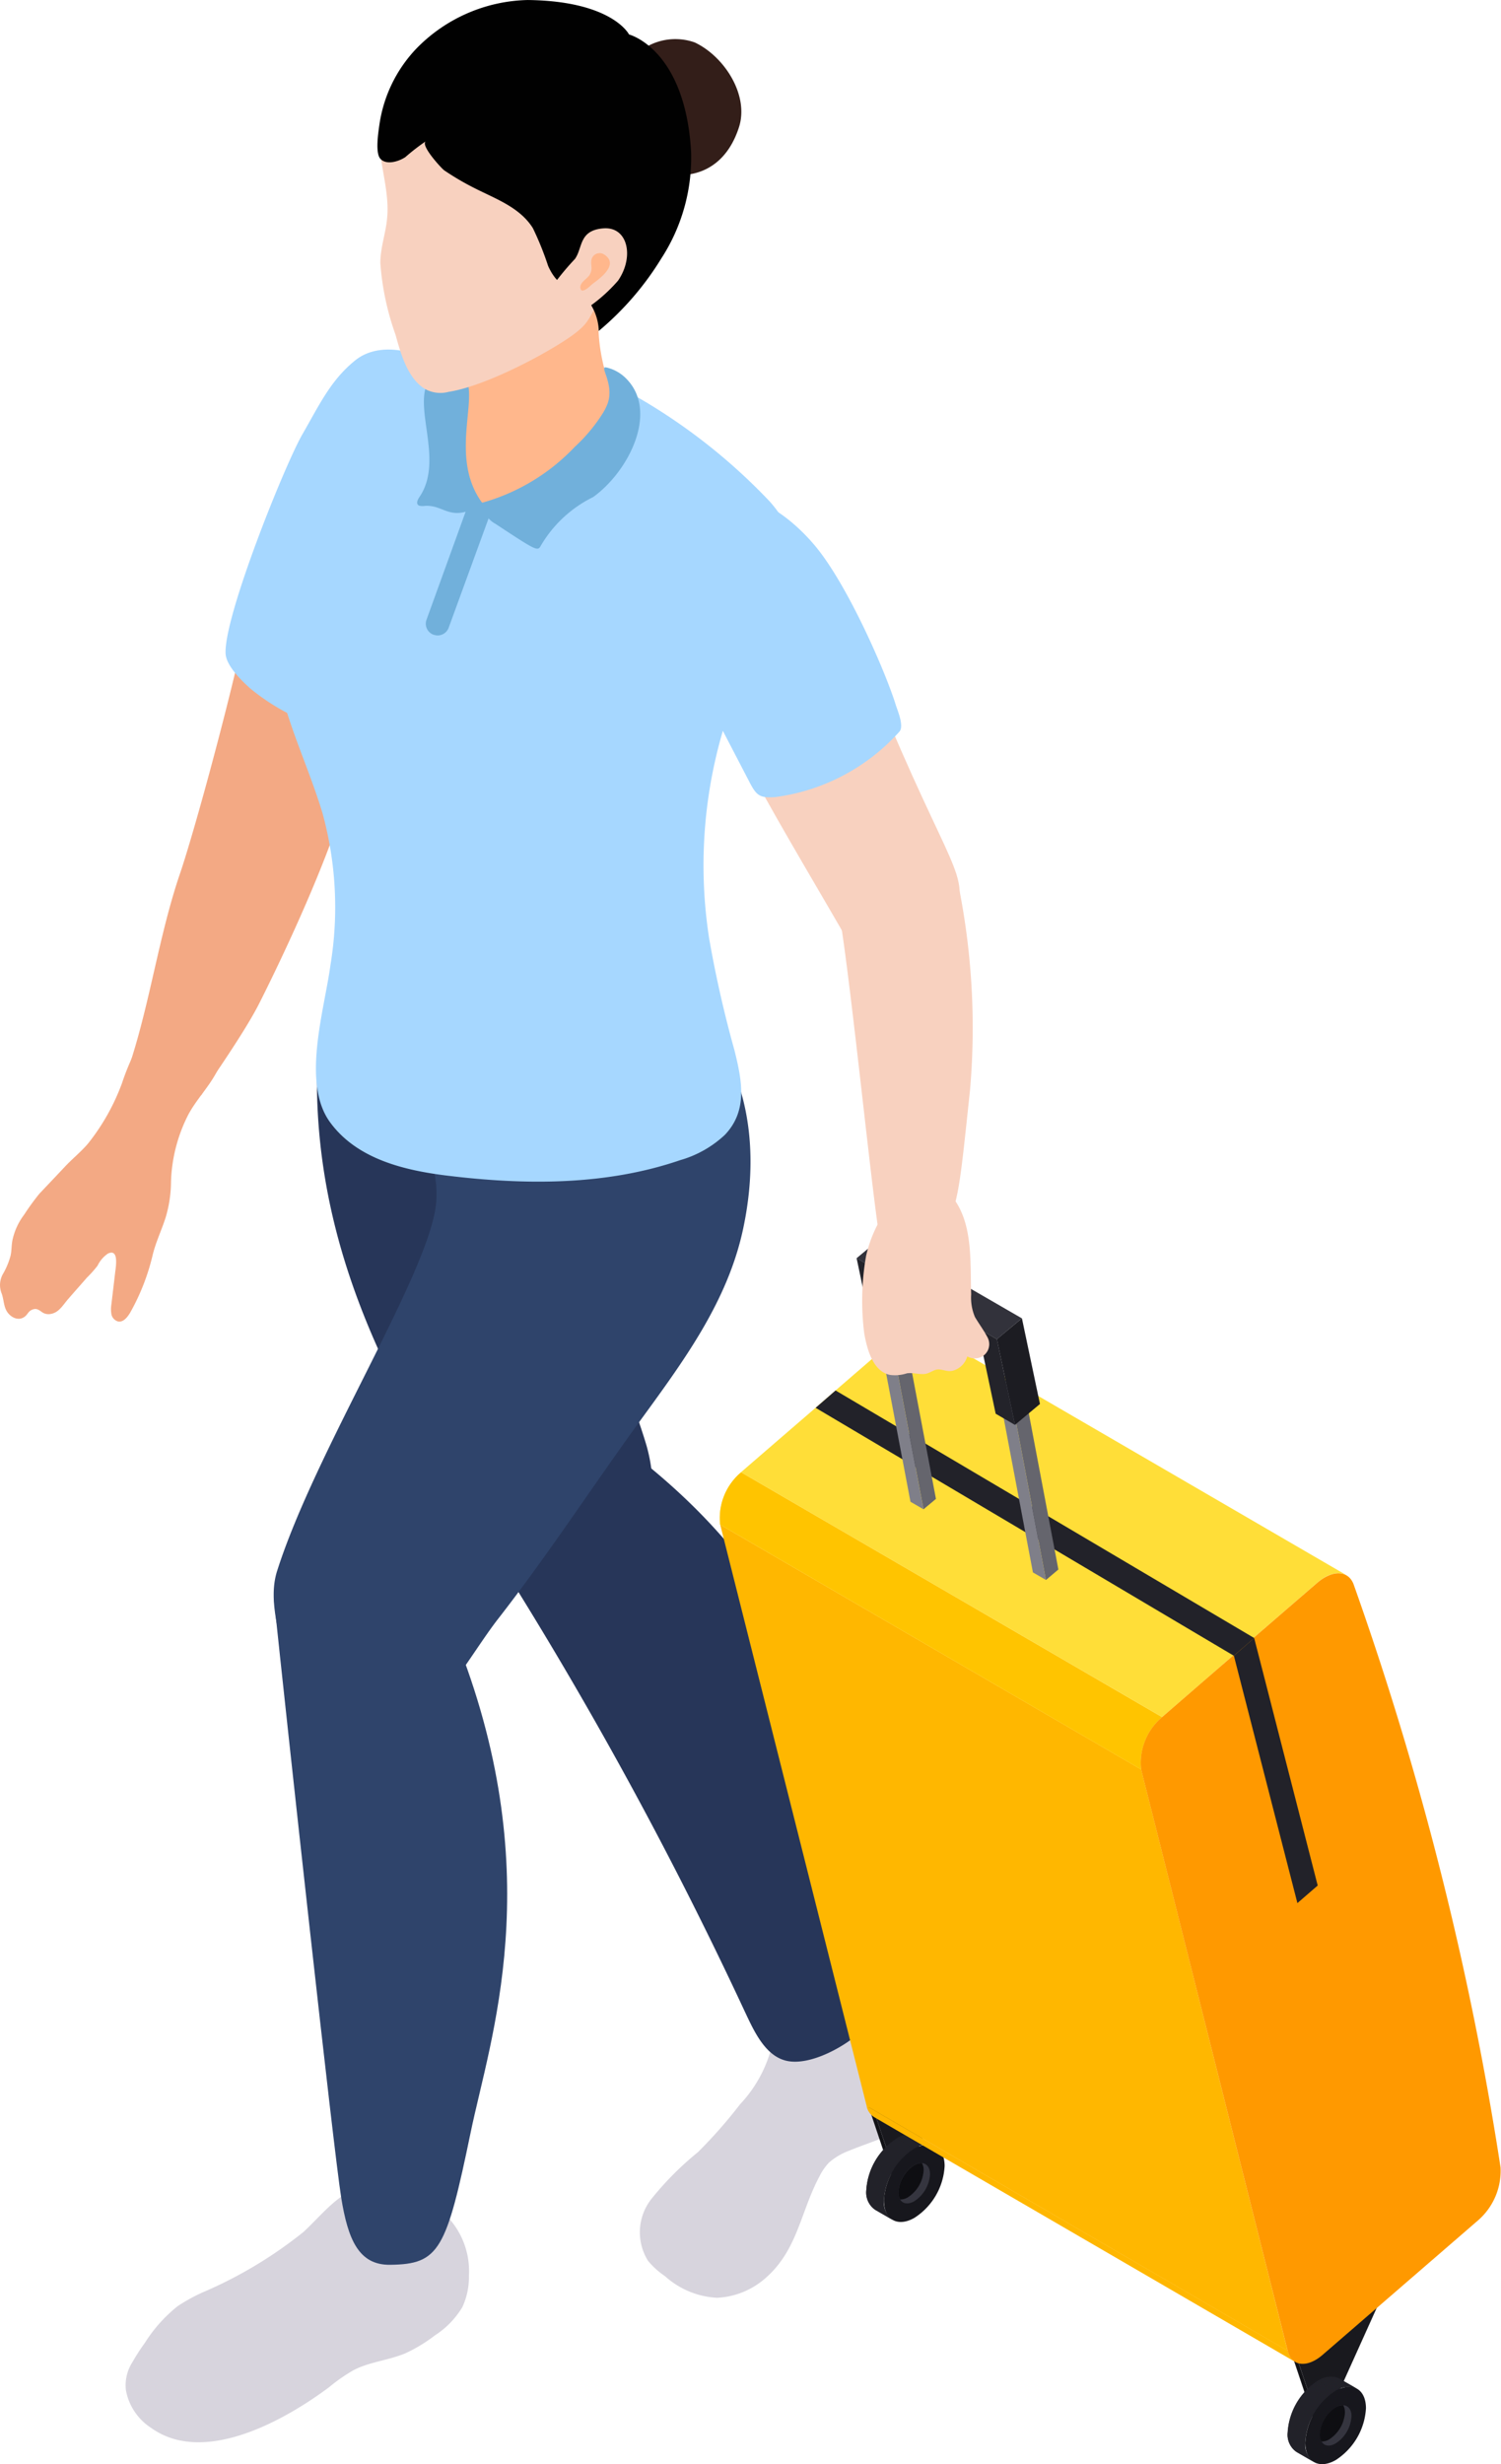 <svg xmlns="http://www.w3.org/2000/svg" xmlns:xlink="http://www.w3.org/1999/xlink" width="98.531" height="161.678" viewBox="0 0 98.531 161.678">
  <defs>
    <clipPath id="clip-path">
      <rect id="Rectangle_17239" data-name="Rectangle 17239" width="98.531" height="161.678" fill="none"/>
    </clipPath>
    <clipPath id="clip-path-2">
      <path id="Path_10446" data-name="Path 10446" d="M7.861,18.975l1.146.666a1.431,1.431,0,0,1,1.423-.142L9.276,18.84a1.031,1.031,0,0,0-.524-.135,1.836,1.836,0,0,0-.891.27" transform="translate(-7.861 -18.705)" fill="none"/>
    </clipPath>
    <clipPath id="clip-path-4">
      <path id="Path_10450" data-name="Path 10450" d="M7.595,22.148a1.4,1.4,0,0,0,.584,1.273l1.153.659a1.4,1.4,0,0,1-.584-1.265,4.344,4.344,0,0,1,1.984-3.407l-1.146-.666a4.356,4.356,0,0,0-1.992,3.407" transform="translate(-7.595 -18.741)" fill="none"/>
    </clipPath>
    <clipPath id="clip-path-6">
      <path id="Path_10460" data-name="Path 10460" d="M11.555,21.1l1.153.666a1.431,1.431,0,0,1,1.423-.142l-1.161-.659a1.012,1.012,0,0,0-.524-.135,1.859,1.859,0,0,0-.891.27" transform="translate(-11.555 -20.827)" fill="none"/>
    </clipPath>
    <clipPath id="clip-path-8">
      <path id="Path_10464" data-name="Path 10464" d="M11.29,24.277a1.38,1.38,0,0,0,.577,1.265l1.161.659a1.386,1.386,0,0,1-.591-1.265,4.333,4.333,0,0,1,1.992-3.407l-1.153-.666a4.35,4.35,0,0,0-1.984,3.414" transform="translate(-11.29 -20.863)" fill="none"/>
    </clipPath>
    <clipPath id="clip-path-10">
      <path id="Path_10470" data-name="Path 10470" d="M8.086,19.168,35.721,35.236a1.122,1.122,0,0,1-.487-.726L7.6,18.457a1.107,1.107,0,0,0,.487.711" transform="translate(-7.599 -18.457)" fill="none"/>
    </clipPath>
    <clipPath id="clip-path-12">
      <path id="Path_10475" data-name="Path 10475" d="M6.364,16.332,34,32.392a3.91,3.91,0,0,1,1.37-3.429L7.734,12.9a3.917,3.917,0,0,0-1.37,3.429" transform="translate(-6.306 -12.903)" fill="none"/>
    </clipPath>
  </defs>
  <g id="Group_3774" data-name="Group 3774" transform="translate(0 0)">
    <g id="Group_3775" data-name="Group 3775" transform="translate(0 0)">
      <g id="Group_3774-2" data-name="Group 3774" clip-path="url(#clip-path)">
        <path id="Path_10421" data-name="Path 10421" d="M1.01,36.225C3.106,31.463,3.6,26.05,5.285,21.139c.412-1.205,1.318-4.3,2.231-7.749q.764-2.864,1.453-5.735c.1-.442.2-.883.3-1.333.112-.472.419-.554.883-.659a4.265,4.265,0,0,1,2.553.255A9.391,9.391,0,0,1,14.9,7.25c.277.217.651.419.786.749a9.169,9.169,0,0,1,.255,1.213,13.137,13.137,0,0,1,.681,4.859c-.7,4.829-5.788,14.937-6.222,15.775-1.048,2.022-3.474,5.421-3.736,5.885Z" transform="translate(6.552 36.117)" fill="#f3a984"/>
        <path id="Path_10422" data-name="Path 10422" d="M10.778,9.521c-.322.247-.606.532-.928.771a3.812,3.812,0,0,0-.981,1.175,15.907,15.907,0,0,0-.861,2.089,14.207,14.207,0,0,1-2.231,3.968c-.449.532-1.033,1-1.52,1.52-.554.591-1.116,1.183-1.677,1.774a16.057,16.057,0,0,0-1,1.378,4.221,4.221,0,0,0-.749,1.595c-.09.367-.06.749-.142,1.1a4.927,4.927,0,0,1-.472,1.146A1.476,1.476,0,0,0,.109,27.37c.12.337.127.7.262,1.018.2.487.816.861,1.28.472.157-.135.21-.314.412-.412.314-.157.472-.015.719.157a.738.738,0,0,0,.547.1c.547-.09.809-.6,1.153-.988.4-.464.816-.928,1.22-1.393a7.667,7.667,0,0,0,.7-.786,2,2,0,0,1,.681-.794c.749-.352.509.921.472,1.258-.082.7-.165,1.393-.247,2.081a1.942,1.942,0,0,0,.007.659.613.613,0,0,0,.434.457c.344.067.621-.285.8-.591a14.406,14.406,0,0,0,1.453-3.7c.2-.869.591-1.67.861-2.508a8.293,8.293,0,0,0,.359-2.373,10.337,10.337,0,0,1,1.086-4.3c.636-1.258,1.767-2.231,2.2-3.586a2.618,2.618,0,0,0-.726-2.92,2.548,2.548,0,0,0-2.86.18l-.15.112" transform="translate(0.003 57.506)" fill="#f3a984"/>
        <path id="Path_10423" data-name="Path 10423" d="M10.479,3.78C8.862,5.09,8.121,6.722,7.013,8.639c-1.168,2.044-5.174,12-5.031,14.39.052.816,1.123,1.827,1.625,2.276A14.272,14.272,0,0,0,9.558,28.2a5.743,5.743,0,0,0,2.733-.2c3.047-.771,3.646-6.716,4.949-9.486.8-1.692,2.516-3.774,3.055-5.4C22.316,7.007,13.968.95,10.479,3.78" transform="translate(12.828 19.873)" fill="#a6d7ff"/>
        <path id="Path_10424" data-name="Path 10424" d="M1.572,30.752a2.818,2.818,0,0,0-.442,1.872A3.75,3.75,0,0,0,2.77,35.08c3.482,2.516,8.812-.509,11.695-2.658a11.341,11.341,0,0,1,1.6-1.116c1.056-.554,2.306-.644,3.422-1.116a10.153,10.153,0,0,0,1.924-1.168,5.727,5.727,0,0,0,1.8-1.849,4.635,4.635,0,0,0,.434-2.036A5.192,5.192,0,0,0,21.21,20.4a6.394,6.394,0,0,0-3.6-1.258c-2.209-.007-3.392,1.782-4.844,3.107a28.257,28.257,0,0,1-6.574,3.938,11.552,11.552,0,0,0-1.662.913,9.622,9.622,0,0,0-2.156,2.411,13.478,13.478,0,0,0-.8,1.235" transform="translate(7.136 124.211)" fill="#d7d4dd"/>
        <path id="Path_10425" data-name="Path 10425" d="M17.1,31.927c.1-.21.2-.412.307-.614a3.7,3.7,0,0,1,.621-.9,4.226,4.226,0,0,1,1.355-.794c1.565-.651,3.227-1.011,4.343-2.291a5.931,5.931,0,0,0,1.3-3.609,5.528,5.528,0,0,0-.247-2.1,5.661,5.661,0,0,0-2.4-2.808A9.448,9.448,0,0,0,17.9,17.185a3.579,3.579,0,0,0-3.122,1.565c-.749,1.28-.292,2.89-.584,4.335a8.57,8.57,0,0,1-2,3.5,31.521,31.521,0,0,1-2.77,3.145,20.306,20.306,0,0,0-3.07,3.092,3.538,3.538,0,0,0-.2,4.036,5.22,5.22,0,0,0,1.108,1,5.522,5.522,0,0,0,3.422,1.423,5.176,5.176,0,0,0,3.167-1.28c1.947-1.685,2.269-3.953,3.249-6.065" transform="translate(36.386 111.483)" fill="#d7d4dd"/>
        <path id="Path_10426" data-name="Path 10426" d="M13.9,44.96c1.482,2.291,4.073,7.652,7.869,4.814,1.857-1.385,4.036-6.536,2.591-11.253-1.767-5.8-4.822-10.9-6.3-16.779-.771-3.055-1.58-6.184-3.369-8.775S9.9,8.385,6.764,8.685a4.446,4.446,0,0,0-2.6,1.063c-1.183,1.108-1.363,2.9-1.385,4.515C2.647,26,7.715,35.407,13.9,44.96" transform="translate(18.026 56.148)" fill="#273659"/>
        <path id="Path_10427" data-name="Path 10427" d="M4.151,17.55A265.09,265.09,0,0,1,21.978,49.775c.606,1.28,1.378,3.025,2.913,3.234,1.438.2,3.422-.861,4.47-1.759,2.381-2.037,1.73-2.68.7-6.274-2.119-7.412-.464-19.527-14.33-30.944-.869-.719-1.857-1.557-2.98-1.31-1.37.3-3.01,1.692-4.223,2.373-1.453.816-2.905,1.67-4.373,2.456" transform="translate(26.928 82.24)" fill="#273659"/>
        <path id="Path_10428" data-name="Path 10428" d="M29.384,9.379c-2.321-1.707-6.641.382-9.554.621a9.7,9.7,0,0,0-6.813,3.751c-2.089,2.763.382,5.5.037,8.715-.479,4.575-7.936,16.21-10.43,24.071-.7,2.186.442,4.627.509,6.9.082,2.65.6,4.4,2.635,5.331,4.8,2.179,8.857-5.877,11.366-9.089,3.227-4.14,6.072-8.505,9.142-12.751,2.89-3.976,5.915-7.966,6.948-12.885C34.79,16.619,32.2,11.453,29.384,9.379" transform="translate(15.569 56.532)" fill="#2f446b"/>
        <path id="Path_10429" data-name="Path 10429" d="M2.4,14.02c.906,8.663,3.916,36.208,4.432,39.42.442,2.71,1.138,4.417,3.212,4.387,3.219-.037,3.684-.951,5.286-8.7C16.6,43,20.4,32.409,14.574,17.3c-.4-1.048-.584.142-1.655-.142,0,0-10.557-3.511-10.519-3.137" transform="translate(15.569 90.772)" fill="#2f446b"/>
        <path id="Path_10430" data-name="Path 10430" d="M5.612,33.578c-1.363-4.485-3.706-8.371-3.122-13.26a22.61,22.61,0,0,1,.771-3.511A39.673,39.673,0,0,1,6.577,8.451,22.08,22.08,0,0,1,8.846,4.91c.786-.943,2.314-1.228,3.489-1.49A18.509,18.509,0,0,1,26.022,6.145a38.268,38.268,0,0,1,8.947,6.993c3.2,3.6.824,6.409-.112,8.715-.681,1.685-1.849,3.1-2.463,4.792a31.292,31.292,0,0,0-1.4,15.154,74.9,74.9,0,0,0,1.662,7.345c.479,1.932.913,3.953-.636,5.563a7.176,7.176,0,0,1-2.935,1.655C24.232,58.024,18.946,58,13.847,57.38c-2.83-.344-5.975-1.078-7.749-3.526-1.872-2.591-.352-7.36.045-10.332a23.253,23.253,0,0,0-.532-9.943" transform="translate(15.555 19.762)" fill="#a6d7ff"/>
        <path id="Path_10431" data-name="Path 10431" d="M14.77,13.844c.12,3.624-7.233,7.637-10.01,5.615-1.175-.846-.734-2.606-.449-3.818a13.581,13.581,0,0,0,.225-3.526A34.762,34.762,0,0,1,4.49,7.442,4.824,4.824,0,0,1,7.665,3.22a19.767,19.767,0,0,1,5.286-1.161c.5-.045,1.932-.172,2.066.577.06.337-.277.734-.442.988A5.567,5.567,0,0,0,13.872,5a10.97,10.97,0,0,0-.292,5.046c.427,2.456,1.161,2.972,1.19,3.8" transform="translate(25.87 13.119)" fill="#ffb78c"/>
        <path id="Path_10432" data-name="Path 10432" d="M7.974,12.04c-2.156,1.318-2.471.045-3.818.135a.852.852,0,0,1-.367-.015c-.232-.1-.112-.374.015-.562,1.722-2.5-.659-6.267.786-7.839a1.663,1.663,0,0,1,1.6-.464c2.224.666-.809,5.308,1.782,8.745" transform="translate(23.726 21.017)" fill="#71b0db"/>
        <path id="Path_10433" data-name="Path 10433" d="M16.245,19.8c.786-.644.779-.7,2.037-3.167.165-.329.419-.569.6-.891,2.156-3.841,2.216-9.052-.943-12.5A9,9,0,0,0,9.095.6a12.269,12.269,0,0,0-2.388.988A6.229,6.229,0,0,0,4.887,2.88a6.114,6.114,0,0,0-.809,1.258,6.547,6.547,0,0,0-.621,1.58c-.494,2.126.562,4.29.4,6.446-.067,1.033-.449,1.992-.457,3.062a17.749,17.749,0,0,0,1,4.717c.352,1.273.809,2.89,1.954,3.564a2.085,2.085,0,0,0,1.527.18c2.718-.427,7.2-2.95,8.356-3.886" transform="translate(21.565 2.025)" fill="#f8d1bf"/>
        <path id="Path_10434" data-name="Path 10434" d="M7.488,1.293a3.806,3.806,0,0,1,3.751-.7c1.954.921,3.579,3.467,2.905,5.563-2.358,7.33-13.492.195-6.656-4.859" transform="translate(34.365 2.191)" fill="#331e19"/>
        <path id="Path_10435" data-name="Path 10435" d="M23.9,9.936c-.4-6.746-4.073-7.674-4.073-7.674S18.74.068,13.184,0A10.521,10.521,0,0,0,5.892,3.16,9.116,9.116,0,0,0,3.443,8.154c-.067.487-.292,1.849.052,2.254.4.457,1.243.172,1.647-.1A14.027,14.027,0,0,1,6.506,9.255c-.442.225,1,1.782,1.183,1.917a17.449,17.449,0,0,0,1.947,1.146c1.385.711,3.01,1.265,3.878,2.65a19.939,19.939,0,0,1,1,2.478c.741,1.662,1.8,1.475,2.486,2.111a3.47,3.47,0,0,1,.839,2.156,19.325,19.325,0,0,0,4.1-4.747A12.153,12.153,0,0,0,23.9,9.936" transform="translate(21.466 0.001)" fill="#010101"/>
        <path id="Path_10436" data-name="Path 10436" d="M8.179,2.007c1.617-.135,2.051,1.864.973,3.429A10.463,10.463,0,0,1,6.7,7.51,1.367,1.367,0,0,1,5,5.585,17.687,17.687,0,0,1,6.322,4.013c.524-.741.247-1.872,1.857-2.007" transform="translate(31.42 12.977)" fill="#f8d1bf"/>
        <path id="Path_10437" data-name="Path 10437" d="M5.846,4.287c.18-.172,2.007-1.288.741-2.007a.549.549,0,0,0-.779.479c-.022.187.037.382.007.577a.93.93,0,0,1-.112.314c-.157.27-.719.532-.6.921.1.344.636-.187.741-.285" transform="translate(33.005 14.38)" fill="#ffb78c"/>
        <path id="Path_10438" data-name="Path 10438" d="M10.333,8.438a10.864,10.864,0,0,0,1.879-2.269,4.035,4.035,0,0,0,.255-.509c.457-1.153-.322-2.231-.187-2.426.022-.022.082-.015.135-.007a2.662,2.662,0,0,1,1.363.8c2.022,2.149.12,6-2.231,7.7a8.138,8.138,0,0,0-3.407,3.137c-.247.434-.18.487-3-1.37a1.753,1.753,0,0,1-.913-1.385,13.266,13.266,0,0,0,6.11-3.676" transform="translate(27.395 20.884)" fill="#71b0db"/>
        <path id="Path_10439" data-name="Path 10439" d="M4.247,13.123h0a.769.769,0,0,0,.988-.464L7.871,5.441a.784.784,0,0,0-.472-1,.774.774,0,0,0-1,.464L3.783,12.127a.768.768,0,0,0,.464,1" transform="translate(24.219 28.523)" fill="#71b0db"/>
        <path id="Path_10440" data-name="Path 10440" d="M13.455,18.222l-.322-.187-5.518,3.19.322.187Z" transform="translate(49.402 116.994)" fill="#1e1e24"/>
        <path id="Path_10441" data-name="Path 10441" d="M7.937,18.647l-.322-.187,1.745,5.2.314.187Z" transform="translate(49.4 119.755)" fill="#121216"/>
        <path id="Path_10442" data-name="Path 10442" d="M13.176,18.059l-5.518,3.19,1.737,5.2Z" transform="translate(49.681 117.156)" fill="#19191e"/>
        <path id="Path_10443" data-name="Path 10443" d="M9.276,18.838l1.153.666a1.413,1.413,0,0,0-1.415.135l-1.153-.666a1.414,1.414,0,0,1,1.415-.135" transform="translate(50.996 121.338)" fill="#222229"/>
      </g>
    </g>
    <g id="Group_3777" data-name="Group 3777" transform="translate(58.857 140.049)">
      <g id="Group_3776" data-name="Group 3776" clip-path="url(#clip-path-2)">
        <path id="Path_10444" data-name="Path 10444" d="M9.014,19.643l-1.153-.666a1.611,1.611,0,0,1,1.168-.24l1.153.666a1.611,1.611,0,0,0-1.168.24" transform="translate(-7.861 -18.707)" fill="#222229"/>
        <path id="Path_10445" data-name="Path 10445" d="M9.169,19.375l-1.153-.666a1.074,1.074,0,0,1,.255.1l1.153.666a1.074,1.074,0,0,0-.255-.1" transform="translate(-6.855 -18.679)" fill="#222229"/>
      </g>
    </g>
    <g id="Group_3779" data-name="Group 3779" transform="translate(0 0)">
      <g id="Group_3778" data-name="Group 3778" clip-path="url(#clip-path)">
        <path id="Path_10447" data-name="Path 10447" d="M9.332,24.079l-1.153-.666a1.367,1.367,0,0,1-.584-1.265,4.356,4.356,0,0,1,1.984-3.407l1.161.666a4.344,4.344,0,0,0-1.992,3.407,1.391,1.391,0,0,0,.584,1.265" transform="translate(49.27 121.577)" fill="#222229"/>
      </g>
    </g>
    <g id="Group_3781" data-name="Group 3781" transform="translate(56.865 140.318)">
      <g id="Group_3780" data-name="Group 3780" clip-path="url(#clip-path-4)">
        <path id="Path_10448" data-name="Path 10448" d="M9.332,22.724l-1.153-.666a1.367,1.367,0,0,1-.584-1.265,4,4,0,0,1,.524-1.842l1.161.666a3.9,3.9,0,0,0-.532,1.842,1.391,1.391,0,0,0,.584,1.265" transform="translate(-7.595 -17.385)" fill="#222229"/>
        <path id="Path_10449" data-name="Path 10449" d="M8.819,20.971,7.666,20.3a4.157,4.157,0,0,1,1.46-1.565l1.153.666a4.1,4.1,0,0,0-1.46,1.565" transform="translate(-7.134 -18.747)" fill="#222229"/>
      </g>
    </g>
    <g id="Group_3783" data-name="Group 3783" transform="translate(0 0)">
      <g id="Group_3782" data-name="Group 3782" clip-path="url(#clip-path)">
        <path id="Path_10451" data-name="Path 10451" d="M9.734,19.065c1.1-.629,1.992-.127,2,1.131A4.316,4.316,0,0,1,9.749,23.6c-1.1.629-2,.12-2-1.131a4.316,4.316,0,0,1,1.984-3.407" transform="translate(50.275 121.92)" fill="#17171d"/>
        <path id="Path_10452" data-name="Path 10452" d="M9.951,19.685a2.272,2.272,0,0,1-1.033,1.774c-.412.232-.764.172-.936-.127a.9.9,0,0,1-.1-.457A2.235,2.235,0,0,1,8.91,19.093a.869.869,0,0,1,.509-.135c.314.022.532.285.532.726" transform="translate(51.099 122.97)" fill="#35353f"/>
        <path id="Path_10453" data-name="Path 10453" d="M9.532,19.421A2.272,2.272,0,0,1,8.5,21.2a.96.96,0,0,1-.509.142.87.87,0,0,1-.112-.464A2.272,2.272,0,0,1,8.91,19.1a.96.96,0,0,1,.509-.142.87.87,0,0,1,.112.464" transform="translate(51.099 122.971)" fill="#0e0e12"/>
        <path id="Path_10454" data-name="Path 10454" d="M17.15,20.344l-.322-.187-5.518,3.19.322.187Z" transform="translate(73.368 130.761)" fill="#1e1e24"/>
        <path id="Path_10455" data-name="Path 10455" d="M11.631,20.77l-.322-.187,1.745,5.2.314.18Z" transform="translate(73.366 133.523)" fill="#121216"/>
        <path id="Path_10456" data-name="Path 10456" d="M16.871,20.182l-5.518,3.19,1.737,5.2Z" transform="translate(73.647 130.923)" fill="#19191e"/>
        <path id="Path_10457" data-name="Path 10457" d="M12.97,20.961l1.153.666a1.414,1.414,0,0,0-1.415.135L11.555,21.1a1.414,1.414,0,0,1,1.415-.135" transform="translate(74.959 135.11)" fill="#222229"/>
      </g>
    </g>
    <g id="Group_3785" data-name="Group 3785" transform="translate(86.514 155.936)">
      <g id="Group_3784" data-name="Group 3784" clip-path="url(#clip-path-6)">
        <path id="Path_10458" data-name="Path 10458" d="M12.708,21.765,11.555,21.1a1.611,1.611,0,0,1,1.168-.24l1.153.666a1.611,1.611,0,0,0-1.168.24" transform="translate(-11.555 -20.829)" fill="#222229"/>
        <path id="Path_10459" data-name="Path 10459" d="M12.864,21.5l-1.153-.666a1.075,1.075,0,0,1,.255.1l1.153.666a1.074,1.074,0,0,0-.255-.1" transform="translate(-10.543 -20.801)" fill="#222229"/>
      </g>
    </g>
    <g id="Group_3787" data-name="Group 3787" transform="translate(0 0)">
      <g id="Group_3786" data-name="Group 3786" clip-path="url(#clip-path)">
        <path id="Path_10461" data-name="Path 10461" d="M13.026,26.2l-1.153-.666a1.367,1.367,0,0,1-.584-1.265,4.356,4.356,0,0,1,1.984-3.407l1.161.666a4.344,4.344,0,0,0-1.992,3.407,1.382,1.382,0,0,0,.584,1.265" transform="translate(73.234 135.343)" fill="#222229"/>
      </g>
    </g>
    <g id="Group_3789" data-name="Group 3789" transform="translate(84.53 156.206)">
      <g id="Group_3788" data-name="Group 3788" clip-path="url(#clip-path-8)">
        <path id="Path_10462" data-name="Path 10462" d="M13.026,24.846l-1.153-.666a1.367,1.367,0,0,1-.584-1.265,3.925,3.925,0,0,1,.532-1.842l1.153.666a3.9,3.9,0,0,0-.532,1.842,1.382,1.382,0,0,0,.584,1.265" transform="translate(-11.296 -19.507)" fill="#222229"/>
        <path id="Path_10463" data-name="Path 10463" d="M12.513,23.088l-1.153-.666a4.08,4.08,0,0,1,1.46-1.557l1.153.659a4.1,4.1,0,0,0-1.46,1.565" transform="translate(-10.836 -20.857)" fill="#222229"/>
      </g>
    </g>
    <g id="Group_3791" data-name="Group 3791" transform="translate(0 0)">
      <g id="Group_3790" data-name="Group 3790" clip-path="url(#clip-path)">
        <path id="Path_10465" data-name="Path 10465" d="M13.428,21.187c1.1-.629,1.992-.127,2,1.131a4.336,4.336,0,0,1-1.984,3.407c-1.1.629-2,.12-2-1.131a4.316,4.316,0,0,1,1.984-3.407" transform="translate(74.239 135.686)" fill="#17171d"/>
        <path id="Path_10466" data-name="Path 10466" d="M13.646,21.807a2.261,2.261,0,0,1-1.033,1.774c-.412.24-.764.172-.936-.127a.9.9,0,0,1-.1-.457,2.246,2.246,0,0,1,1.033-1.782.869.869,0,0,1,.509-.135c.314.022.532.285.532.726" transform="translate(75.069 136.735)" fill="#35353f"/>
        <path id="Path_10467" data-name="Path 10467" d="M13.226,21.543a2.272,2.272,0,0,1-1.033,1.774.96.96,0,0,1-.509.142A.87.87,0,0,1,11.571,23,2.272,2.272,0,0,1,12.6,21.221a.96.96,0,0,1,.509-.142.87.87,0,0,1,.112.464" transform="translate(75.063 136.737)" fill="#0e0e12"/>
        <path id="Path_10468" data-name="Path 10468" d="M8.092,19.175l27.635,16.06a1.079,1.079,0,0,1-.487-.719L7.6,18.456a1.113,1.113,0,0,0,.494.719" transform="translate(49.289 119.729)" fill="#ffb700"/>
      </g>
    </g>
    <g id="Group_3793" data-name="Group 3793" transform="translate(56.895 138.192)">
      <g id="Group_3792" data-name="Group 3792" clip-path="url(#clip-path-10)">
        <path id="Path_10469" data-name="Path 10469" d="M35.234,34.516,7.6,18.456a1.1,1.1,0,0,0,.487.719l27.643,16.06a1.113,1.113,0,0,1-.494-.719" transform="translate(-7.599 -18.463)" fill="#ffb700"/>
      </g>
    </g>
    <g id="Group_3795" data-name="Group 3795" transform="translate(0 0)">
      <g id="Group_3794" data-name="Group 3794" clip-path="url(#clip-path)">
        <path id="Path_10471" data-name="Path 10471" d="M33.95,29.421,6.314,13.361l9.614,38.147,27.635,16.06Z" transform="translate(40.963 86.676)" fill="#ffb700"/>
        <path id="Path_10472" data-name="Path 10472" d="M6.5,21.083l27.635,16.06c1.565-1.348,3.122-2.7,4.679-4.051.449-.382.9-.771,1.34-1.161q2.089-1.8,4.17-3.6a3.358,3.358,0,0,1,.532-.382,1.967,1.967,0,0,1,.756-.24l.1-.007a1.142,1.142,0,0,1,.532.135L18.611,11.776a1.1,1.1,0,0,0-.412-.127,1.869,1.869,0,0,0-1.25.412,2.142,2.142,0,0,0-.262.21L12.7,15.715c-.434.382-.869.749-1.31,1.138q-2.448,2.111-4.9,4.23" transform="translate(42.147 75.518)" fill="#ffde38"/>
        <path id="Path_10473" data-name="Path 10473" d="M35.369,28.963,7.734,12.9a3.917,3.917,0,0,0-1.37,3.429L34,32.392a3.917,3.917,0,0,1,1.37-3.429" transform="translate(40.91 83.705)" fill="#ffde38"/>
      </g>
    </g>
    <g id="Group_3797" data-name="Group 3797" transform="translate(47.216 96.608)">
      <g id="Group_3796" data-name="Group 3796" clip-path="url(#clip-path-12)">
        <path id="Path_10474" data-name="Path 10474" d="M35.369,28.963,7.734,12.9a3.917,3.917,0,0,0-1.37,3.429L34,32.392a3.917,3.917,0,0,1,1.37-3.429" transform="translate(-6.306 -12.903)" fill="#ffc400"/>
      </g>
    </g>
    <g id="Group_3799" data-name="Group 3799" transform="translate(0 0)">
      <g id="Group_3798" data-name="Group 3798" clip-path="url(#clip-path)">
        <path id="Path_10476" data-name="Path 10476" d="M11.425,23.229a3.917,3.917,0,0,0-1.37,3.429l9.621,38.155c.255,1.018,1.28,1.131,2.291.255l10.19-8.812a4.3,4.3,0,0,0,1.49-3.489,209.63,209.63,0,0,0-9.636-38.229c-.337-.951-1.385-1-2.4-.12q-5.1,4.4-10.19,8.812" transform="translate(64.854 89.44)" fill="#f90"/>
        <path id="Path_10477" data-name="Path 10477" d="M7.151,13.323,34.569,29.57l.037.015,1.34-1.161-.037-.015L8.461,12.185c-.434.382-.869.756-1.31,1.138" transform="translate(46.39 79.048)" fill="#222229"/>
        <path id="Path_10478" data-name="Path 10478" d="M10.818,15.515l4.17,16.232,1.333-1.153-4.17-16.24Z" transform="translate(70.178 93.121)" fill="#222229"/>
        <path id="Path_10479" data-name="Path 10479" d="M10.121,24.5l.816-.681L8.6,11.488l-.816.689Z" transform="translate(50.502 74.528)" fill="#65656d"/>
        <path id="Path_10480" data-name="Path 10480" d="M11.331,25.847l.816-.689L9.653,12l-.816.689Z" transform="translate(57.329 77.821)" fill="#65656d"/>
        <path id="Path_10481" data-name="Path 10481" d="M9.44,12.087,11.934,25.25l-.854-.494L8.744,12.432Z" transform="translate(56.724 78.415)" fill="#7f7f89"/>
        <path id="Path_10482" data-name="Path 10482" d="M8.667,12.735,11,25.059l-.854-.494L7.649,11.4Z" transform="translate(49.62 73.969)" fill="#7f7f89"/>
        <path id="Path_10483" data-name="Path 10483" d="M8.637,16.837l1.64-1.37-.913-4.358L7.716,12.48Z" transform="translate(50.053 72.071)" fill="#1c1c22"/>
        <path id="Path_10484" data-name="Path 10484" d="M9.93,18.546l1.64-1.37-1.183-5.623L8.74,12.923Z" transform="translate(56.696 74.944)" fill="#1c1c22"/>
        <path id="Path_10485" data-name="Path 10485" d="M16.719,17.529l1.64-1.37-9.2-5.316L7.51,12.213Z" transform="translate(48.72 70.341)" fill="#32323b"/>
        <path id="Path_10486" data-name="Path 10486" d="M7.51,11.026l1.183,5.623,1.273.734-.913-4.358,6.664,3.848.921,4.358,1.265.734L16.72,16.342Z" transform="translate(48.721 71.527)" fill="#23232a"/>
        <path id="Path_10487" data-name="Path 10487" d="M15.559,27.7c-1.8-3.16-4.507-7.652-6.312-11-3.736-6.9-3.264-7.4-2.538-9.082C7.5,5.811,9.472,4.733,12.3,5.594c3.1.936,3.848,2.755,4.949,5.451C22.1,22.9,23.518,23.032,22.32,25.892c-.883,2.141-5.361,4.253-6.761,1.8" transform="translate(40.273 34.336)" fill="#f8d1bf"/>
        <path id="Path_10488" data-name="Path 10488" d="M5.973,7.715a4.128,4.128,0,0,0-.12.4c-.487,2.037.487,4.058,1.43,5.877,4.889,9.4,4.38,8.423,4.837,9.3.427.809.674.951,1.617.891a13.284,13.284,0,0,0,8.176-4.3c.314-.367-.12-1.37-.232-1.722-.659-2.149-3.16-7.9-5.3-10.46-1.64-1.962-4.447-4.118-7.24-3.122a5.3,5.3,0,0,0-3.167,3.13" transform="translate(37.13 28.12)" fill="#a6d7ff"/>
        <path id="Path_10489" data-name="Path 10489" d="M16.076,21.914c-.906,8.446-.824,9.127-3.4,9.149-.831.007-2.343,1.542-2.508.726-.494-2.448-2.194-19.781-2.83-22.1l7.794-2.044a47.218,47.218,0,0,1,.943,14.271" transform="translate(47.603 49.583)" fill="#f8d1bf"/>
        <path id="Path_10490" data-name="Path 10490" d="M7.806,15.3a16.966,16.966,0,0,0-.1,5c.172.966.547,2.456,1.67,2.7a2.486,2.486,0,0,0,1.123-.1c.389-.067.794.09,1.2.037.337-.045.606-.329.936-.292.374.037.606.195,1,.045a1.363,1.363,0,0,0,.831-.9,1,1,0,0,0,1.011-.015A.937.937,0,0,0,15.8,20.55c-.247-.479-.569-.9-.831-1.348a3.262,3.262,0,0,1-.247-1.49c-.067-1.924.112-4.23-.928-5.945a2.959,2.959,0,0,0-1.8-1.318,2.8,2.8,0,0,0-1.939.187c-.577.344-.913,1.438-1.22,2.044a8.477,8.477,0,0,0-1.018,2.546l-.007.075" transform="translate(49.029 67.209)" fill="#f8d1bf"/>
      </g>
    </g>
  </g>
</svg>
